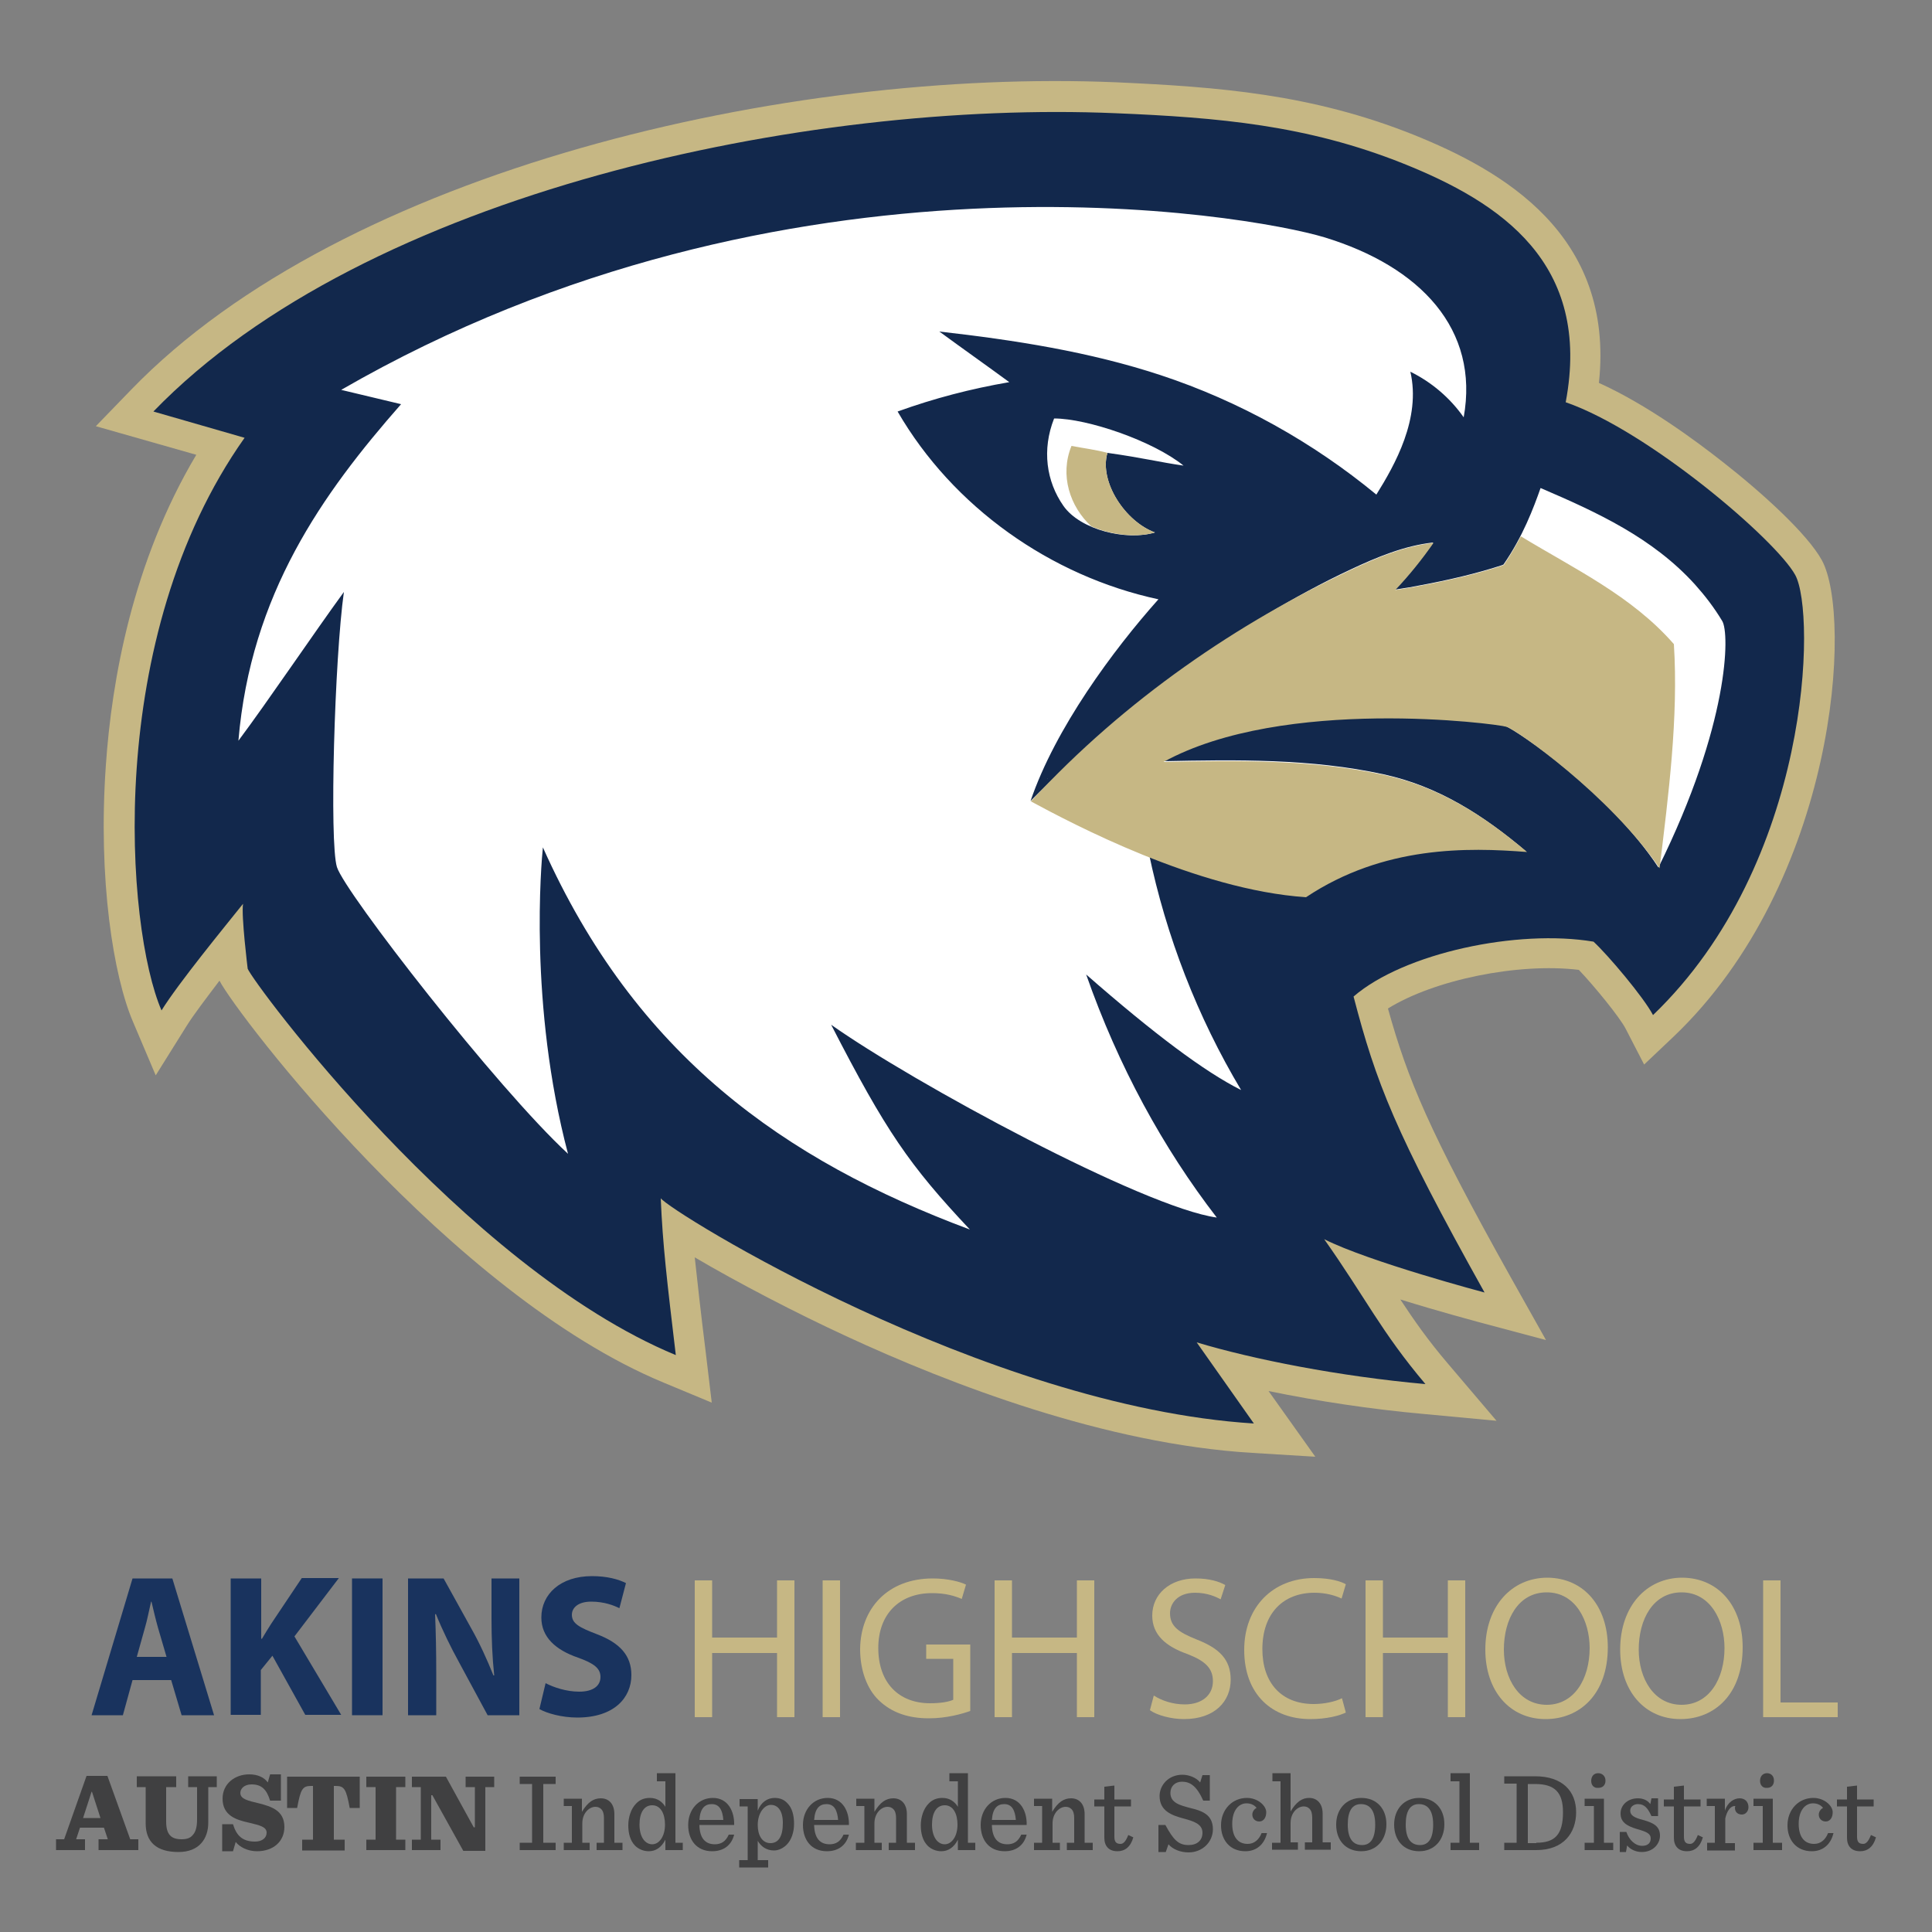 <?xml version="1.0" encoding="utf-8"?>
<!-- Generator: Adobe Illustrator 22.1.0, SVG Export Plug-In . SVG Version: 6.00 Build 0)  -->
<svg version="1.1" id="Layer_1" xmlns="http://www.w3.org/2000/svg" xmlns:xlink="http://www.w3.org/1999/xlink" x="0px" y="0px"
	 viewBox="0 0 500 500" style="enable-background:new 0 0 500 500;" xml:space="preserve">
<rect x="0" y="0" width="500" height="500" fill="#808080" stroke="none"/>
<style type="text/css">
	.st0{fill:#19335E;}
	.st1{fill:#C6B784;}
	.st2{fill:#404041;}
	.st3{fill:#12284C;}
	.st4{fill:#FFFFFF;}
</style>
<g id="Text">
	<path class="st0" d="M34.3,434.8l-2.5,9.1h-8.1l10.6-35.4h10.3l10.8,35.4h-8.4l-2.7-9.1H34.3z M43.1,428.8l-2.2-7.5
		c-0.6-2.1-1.2-4.7-1.7-6.8h-0.1c-0.5,2.1-1,4.8-1.6,6.8l-2.1,7.5H43.1z"/>
	<path class="st0" d="M59.8,408.5h7.8v15.6h0.2c0.8-1.4,1.6-2.6,2.4-3.9l7.9-11.8h9.6l-11.5,15.1l12.1,20.3H79l-8.5-15.3l-3,3.7
		v11.6h-7.8V408.5z"/>
	<path class="st0" d="M99,408.5v35.4h-7.9v-35.4H99z"/>
	<path class="st0" d="M105.6,443.9v-35.4h9.2l7.2,13c2.1,3.7,4.1,8.1,5.7,12.1h0.2c-0.5-4.7-0.7-9.5-0.7-14.8v-10.3h7.2v35.4h-8.2
		l-7.4-13.7c-2.1-3.8-4.3-8.3-6-12.5l-0.2,0.1c0.2,4.7,0.3,9.7,0.3,15.4v10.7H105.6z"/>
	<path class="st0" d="M141.2,435.6c2.1,1.1,5.4,2.2,8.7,2.2c3.6,0,5.5-1.5,5.5-3.8c0-2.2-1.6-3.5-5.8-5c-5.8-2-9.5-5.3-9.5-10.4
		c0-6,4.9-10.7,13.1-10.7c3.9,0,6.8,0.8,8.8,1.8l-1.7,6.5c-1.4-0.7-3.9-1.7-7.3-1.7s-5,1.6-5,3.4c0,2.3,2,3.3,6.4,5
		c6.1,2.3,9,5.6,9,10.6c0,5.9-4.5,11-14,11c-4,0-7.9-1.1-9.8-2.2L141.2,435.6z"/>
	<path class="st1" d="M184.3,409v14.8h16.8V409h4.5v35.4h-4.5v-16.6h-16.8v16.6h-4.5V409H184.3z"/>
	<path class="st1" d="M217.4,409v35.4h-4.5V409H217.4z"/>
	<path class="st1" d="M251.1,442.8c-2,0.7-6,1.9-10.7,1.9c-5.2,0-9.6-1.4-13-4.7c-3-2.9-4.8-7.7-4.8-13.2
		c0.1-10.6,7.2-18.3,18.8-18.3c4,0,7.2,0.9,8.6,1.6l-1.1,3.7c-1.9-0.8-4.2-1.5-7.7-1.5c-8.4,0-13.9,5.4-13.9,14.2
		c0,9,5.3,14.3,13.4,14.3c2.9,0,4.9-0.4,6-0.9v-10.6h-7v-3.7h11.4V442.8z"/>
	<path class="st1" d="M261.9,409v14.8h16.8V409h4.5v35.4h-4.5v-16.6h-16.8v16.6h-4.5V409H261.9z"/>
	<path class="st1" d="M298.6,438.8c2,1.3,4.9,2.3,8,2.3c4.6,0,7.3-2.5,7.3-6c0-3.3-1.9-5.2-6.5-7c-5.7-2-9.2-5-9.2-10
		c0-5.5,4.5-9.6,11.2-9.6c3.6,0,6.1,0.8,7.7,1.7l-1.2,3.7c-1.1-0.6-3.4-1.7-6.6-1.7c-4.7,0-6.5,2.9-6.5,5.3c0,3.3,2.1,4.9,6.9,6.8
		c5.9,2.3,8.8,5.2,8.8,10.4c0,5.5-4,10.2-12.1,10.2c-3.3,0-7-1-8.8-2.3L298.6,438.8z"/>
	<path class="st1" d="M348.3,443.2c-1.6,0.8-4.9,1.7-9.2,1.7c-9.8,0-17.1-6.3-17.1-17.9c0-11.1,7.4-18.6,18.1-18.6
		c4.3,0,7,0.9,8.2,1.6l-1.1,3.7c-1.7-0.8-4.1-1.5-7-1.5c-8.1,0-13.5,5.3-13.5,14.6c0,8.7,4.9,14.2,13.3,14.2c2.7,0,5.5-0.6,7.3-1.5
		L348.3,443.2z"/>
	<path class="st1" d="M357.9,409v14.8h16.8V409h4.5v35.4h-4.5v-16.6h-16.8v16.6h-4.5V409H357.9z"/>
	<path class="st1" d="M416.1,426.3c0,12.2-7.3,18.6-16.1,18.6c-9.2,0-15.6-7.2-15.6-18c0-11.2,6.8-18.6,16.1-18.6
		C410,408.4,416.1,415.8,416.1,426.3z M389.2,426.9c0,7.6,4,14.3,11.1,14.3c7.1,0,11.1-6.7,11.1-14.7c0-7-3.6-14.4-11.1-14.4
		C392.9,412.1,389.2,419.1,389.2,426.9z"/>
	<path class="st1" d="M451,426.3c0,12.2-7.3,18.6-16.1,18.6c-9.2,0-15.6-7.2-15.6-18c0-11.2,6.8-18.6,16.1-18.6
		C444.9,408.4,451,415.8,451,426.3z M424.1,426.9c0,7.6,4,14.3,11.1,14.3c7.1,0,11.1-6.7,11.1-14.7c0-7-3.6-14.4-11.1-14.4
		C427.8,412.1,424.1,419.1,424.1,426.9z"/>
	<path class="st1" d="M456.3,409h4.5v31.6h14.8v3.8h-19.3V409z"/>
	<path class="st2" d="M26.9,473h-6.2l-1,3H22v2.8h-7.5v-2.8h2.1l5.8-16.4h5.4l5.9,16.4h2.1v2.8H25.5v-2.8h2.4L26.9,473z M21.5,470.5
		H26l-2.2-6.8h-0.1L21.5,470.5z"/>
	<path class="st2" d="M37.7,471.9v-9.4h-2.3v-2.8h10.2v2.8H43v8.9c0,3.5,1.4,4.6,4,4.6c1.3,0,2.2-0.3,2.8-1c0.8-0.8,1.2-2.1,1.2-4.1
		v-8.4h-2.3v-2.8h7.4v2.8h-2.2v9.2c0,4.1-2.3,7.6-7.7,7.6C40.4,479.3,37.7,476.6,37.7,471.9"/>
	<path class="st2" d="M57.5,472.1h2.8c0.9,3,2.5,4.5,5.7,4.5c1.9,0,3-1,3-2.3c0-1.5-1.7-1.9-4.6-2.6c-3.2-0.7-6.8-1.8-6.8-6.2
		c0-3.9,3.2-6.3,6.9-6.3c2.2,0,3.9,0.8,4.8,2.1l0.6-2.1h2.8v6.8h-2.8c-0.9-2.9-2.2-4.2-4.8-4.2c-1.9,0-2.9,1.1-2.9,2.2
		c0,1.6,1.9,2,4.8,2.7c3.1,0.8,6.6,1.8,6.6,6.1c0,3.8-2.9,6.3-7.1,6.3c-2.4,0-4.5-1.1-5.5-2.4l-0.7,2.4h-2.8V472.1z"/>
	<path class="st2" d="M78.2,476.1H81v-13.9h-0.5c-2.2,0-2.7,0.8-3.6,5.7h-2.6v-8.1h18.8v8.1h-2.6c-0.9-4.9-1.4-5.7-3.6-5.7h-0.5
		v13.9h2.8v2.8H78.2V476.1z"/>
	<polygon class="st2" points="94.8,476.1 97.2,476.1 97.2,462.5 94.8,462.5 94.8,459.8 104.9,459.8 104.9,462.5 102.5,462.5 
		102.5,476.1 104.9,476.1 104.9,478.8 94.8,478.8 	"/>
	<polygon class="st2" points="111.9,464.6 111.6,464.6 111.6,476.1 114,476.1 114,478.8 106.6,478.8 106.6,476.1 108.9,476.1 
		108.9,462.5 106.6,462.5 106.6,459.8 115.4,459.8 122.6,472.9 122.9,472.9 122.9,462.5 120.5,462.5 120.5,459.8 127.9,459.8 
		127.9,462.5 125.6,462.5 125.6,479 119.9,479 	"/>
	<polygon class="st2" points="134.5,476.9 137.7,476.9 137.7,461.7 134.5,461.7 134.5,459.8 143.8,459.8 143.8,461.7 140.6,461.7 
		140.6,476.9 143.8,476.9 143.8,478.8 134.5,478.8 	"/>
	<path class="st2" d="M145.9,476.9h2.1v-9.5h-2.1v-1.9h4.7v3.4c1.5-2.5,3-3.5,4.9-3.5c2.1,0,3.5,1.5,3.5,4.1v7.4h2.1v1.9h-6.7v-1.9
		h1.9v-6.4c0-1-0.2-1.8-0.7-2.3c-0.4-0.4-0.9-0.6-1.5-0.6c-1.6,0-3.4,1.6-3.4,4.3v5h1.9v1.9h-6.7V476.9z"/>
	<path class="st2" d="M164.4,477.7c-1.3-1.3-1.8-3.2-1.8-5.3c0-2.1,0.7-4.3,2-5.6c0.9-1,2.1-1.5,3.6-1.5c1.9,0,3.2,1,4,2.3V461h-2.2
		v-2.1h4.8v18h1.9v1.9h-4.5v-2.7c-1,2-2.5,3-4.3,3C166.5,479.1,165.2,478.5,164.4,477.7 M172.1,472.2c0-2.6-1-5-3.3-5
		c-2.1,0-3.3,1.9-3.3,5c0,3.3,1.5,5.1,3.3,5.1C170.5,477.3,172.1,475.4,172.1,472.2"/>
	<path class="st2" d="M181,472.4c0.1,3.3,1.5,4.9,4,4.9c1.6,0,2.8-0.7,3.6-2.5h1.4c-0.7,2.8-2.8,4.3-5.7,4.3c-4,0-6.2-2.9-6.2-6.8
		c0-4,2.7-7,6.4-7c3.9,0,5.6,3.5,5.5,7H181z M181,471h6.2c-0.2-2.5-1-4.1-3-4.1C182.4,466.9,181.2,468,181,471"/>
	<path class="st2" d="M191.4,481.4h2.1v-13.9h-2.1v-1.9h4.7v3c0.9-2.3,2.6-3.3,4.4-3.3c1.4,0,2.5,0.5,3.3,1.4
		c1.2,1.2,1.7,3.1,1.7,5.3c0,2.2-0.7,4.2-1.9,5.4c-0.9,0.9-2.1,1.5-3.3,1.5c-2,0-3.4-1.1-4.2-2.5v5h2.7v1.9h-7.5V481.4z
		 M202.6,471.8c0-3.2-1.3-4.7-3.1-4.7c-1.7,0-3.4,2.1-3.4,5.2c0,2.6,1.1,4.7,3.3,4.7C201.5,477,202.6,475.2,202.6,471.8"/>
	<path class="st2" d="M210.7,472.4c0.1,3.3,1.5,4.9,4,4.9c1.6,0,2.8-0.7,3.6-2.5h1.4c-0.7,2.8-2.8,4.3-5.7,4.3c-4,0-6.2-2.9-6.2-6.8
		c0-4,2.7-7,6.4-7c3.9,0,5.6,3.5,5.5,7H210.7z M210.7,471h6.2c-0.2-2.5-1-4.1-3-4.1C212.1,466.9,210.9,468,210.7,471"/>
	<path class="st2" d="M221.6,476.9h2.1v-9.5h-2.1v-1.9h4.7v3.4c1.5-2.5,3-3.5,4.9-3.5c2.1,0,3.5,1.5,3.5,4.1v7.4h2.1v1.9H230v-1.9
		h1.9v-6.4c0-1-0.2-1.8-0.7-2.3c-0.4-0.4-0.9-0.6-1.5-0.6c-1.6,0-3.4,1.6-3.4,4.3v5h1.9v1.9h-6.7V476.9z"/>
	<path class="st2" d="M240.1,477.7c-1.3-1.3-1.8-3.2-1.8-5.3c0-2.1,0.7-4.3,2-5.6c0.9-1,2.1-1.5,3.6-1.5c1.9,0,3.2,1,4,2.3V461h-2.2
		v-2.1h4.8v18h1.9v1.9h-4.5v-2.7c-1,2-2.5,3-4.3,3C242.2,479.1,240.9,478.5,240.1,477.7 M247.8,472.2c0-2.6-1-5-3.3-5
		c-2.1,0-3.3,1.9-3.3,5c0,3.3,1.5,5.1,3.3,5.1C246.2,477.3,247.8,475.4,247.8,472.2"/>
	<path class="st2" d="M256.7,472.4c0.1,3.3,1.5,4.9,4,4.9c1.6,0,2.8-0.7,3.6-2.5h1.4c-0.7,2.8-2.8,4.3-5.7,4.3c-4,0-6.2-2.9-6.2-6.8
		c0-4,2.7-7,6.4-7c3.9,0,5.6,3.5,5.5,7H256.7z M256.7,471h6.2c-0.2-2.5-1-4.1-3-4.1C258.1,466.9,256.9,468,256.7,471"/>
	<path class="st2" d="M267.6,476.9h2.1v-9.5h-2.1v-1.9h4.7v3.4c1.5-2.5,3-3.5,4.9-3.5c2.1,0,3.5,1.5,3.5,4.1v7.4h2.1v1.9h-6.7v-1.9
		h1.9v-6.4c0-1-0.2-1.8-0.7-2.3c-0.4-0.4-0.9-0.6-1.5-0.6c-1.6,0-3.4,1.6-3.4,4.3v5h1.9v1.9h-6.7V476.9z"/>
	<path class="st2" d="M288.4,462.1v3.6h4.3v1.8h-4.3v7.8c0,1.3,0.4,1.9,1.6,1.9c0.8,0,1.4-0.8,2-2.3l1.3,0.6
		c-0.7,2.5-2.2,3.6-4.1,3.6c-2.3,0-3.4-1.4-3.4-3.5v-8.1h-2.6v-1.8h2.6v-3.3L288.4,462.1z"/>
	<path class="st2" d="M299.9,472.3h1.7c2.1,3.9,3.4,5.2,6,5.2c2.2,0,3.6-1.2,3.6-3.2c0-2.3-2.4-3-5-3.7c-2.9-0.8-6.1-1.9-6.1-5.8
		c0-2.8,2.3-5.5,5.9-5.5c1.6,0,3.6,0.7,4.6,2l0.6-1.9h1.9v6.6h-1.7c-1.7-3.8-3.4-4.9-5.5-4.9c-1.8,0-3,1.2-3,2.9
		c0,2.6,2.5,3.2,5.1,3.9c2.9,0.7,5.9,1.6,5.9,5.5c0,3.3-2.7,6-6.3,6c-2.1,0-4.1-0.8-5.2-2.1l-0.7,2h-1.9V472.3z"/>
	<path class="st2" d="M316,472.4c0-4.1,2.9-7.1,6.7-7.1c2.8,0,5,2,5,3.7c0,1.4-0.7,2.4-1.8,2.4c-1.1,0-1.8-0.8-1.8-1.8
		c0-0.8,0.6-1.5,1.1-1.7c-0.4-0.6-1.3-1.2-2.6-1.2c-2,0-3.7,1.8-3.7,5.3c0,3.3,1.4,5.2,4,5.2c1.6,0,2.9-1,3.6-2.8h1.4
		c-0.7,3-2.8,4.7-5.6,4.7C318.3,479.1,316,476.2,316,472.4"/>
	<path class="st2" d="M329.3,476.9h2.1V461h-2.1v-2.1h4.7v9.9c1.5-2.5,3-3.5,4.8-3.5c2.1,0,3.5,1.5,3.5,4.1v7.4h2.1v1.9h-6.7v-1.9
		h1.9v-6.4c0-1-0.2-1.8-0.7-2.3c-0.4-0.4-0.9-0.6-1.5-0.6c-1.6,0-3.4,1.6-3.4,4.3v5h1.9v1.9h-6.7V476.9z"/>
	<path class="st2" d="M345.8,472.2c0-4,2.6-6.9,6.5-6.9c4,0,6.5,2.8,6.5,6.8c0,4.1-2.6,7-6.5,7C348.3,479.1,345.8,476.3,345.8,472.2
		 M355.9,472.2c0-3.7-1.4-5.3-3.7-5.3c-2.2,0-3.4,1.7-3.4,5.3c0,3.7,1.4,5.3,3.7,5.3C354.7,477.5,355.9,475.8,355.9,472.2"/>
	<path class="st2" d="M360.8,472.2c0-4,2.6-6.9,6.5-6.9c4,0,6.5,2.8,6.5,6.8c0,4.1-2.6,7-6.5,7C363.3,479.1,360.8,476.3,360.8,472.2
		 M370.9,472.2c0-3.7-1.4-5.3-3.7-5.3c-2.2,0-3.4,1.7-3.4,5.3c0,3.7,1.4,5.3,3.7,5.3C369.7,477.5,370.9,475.8,370.9,472.2"/>
	<polygon class="st2" points="375.4,476.9 377.7,476.9 377.7,461 375.4,461 375.4,458.9 380.4,458.9 380.4,476.9 382.8,476.9 
		382.8,478.8 375.4,478.8 	"/>
	<path class="st2" d="M389.3,476.9h3.2v-15.3h-3.2v-1.9h8c7,0,10.6,3.8,10.6,9.3c0,5.3-3.2,9.8-10.3,9.8h-8.3V476.9z M397.6,476.9
		c4.8,0,6.9-2.1,6.9-7.9c0-5.1-2.1-7.3-7.2-7.3h-1.9v15.3H397.6z"/>
	<path class="st2" d="M410.1,476.9h2.4v-9.5h-2.4v-1.9h5v11.4h2.4v1.9h-7.4V476.9z M411.8,460.9c0-1.2,0.7-2,1.8-2
		c1.1,0,1.9,0.8,1.9,1.9c0,1.2-0.7,1.9-1.9,1.9C412.5,462.8,411.8,462,411.8,460.9"/>
	<path class="st2" d="M419.2,474.1h1.7c0.7,2.1,2.3,3.6,4.1,3.6c1.5,0,2.2-0.8,2.2-1.9c0-1.2-0.9-1.7-3.4-2.4
		c-3.1-0.9-4.4-2-4.4-4.1c0-2.1,1.8-3.9,4.5-3.9c1.3,0,2.5,0.5,3.2,1.5l0.3-1.5h1.7v4.6h-1.7c-0.9-1.9-1.7-3.1-3.5-3.1
		c-1,0-2,0.6-2,1.7c0,1.2,1,1.8,3.3,2.4c3,0.8,4.4,1.8,4.4,4.1c0,2-1.7,4.2-4.7,4.2c-1.6,0-3-0.7-3.8-1.7l-0.3,1.7h-1.6V474.1z"/>
	<path class="st2" d="M435.8,462.1v3.6h4.3v1.8h-4.3v7.8c0,1.3,0.4,1.9,1.6,1.9c0.8,0,1.4-0.8,2-2.3l1.3,0.6
		c-0.7,2.5-2.2,3.6-4.1,3.6c-2.3,0-3.4-1.4-3.4-3.5v-8.1h-2.6v-1.8h2.6v-3.3L435.8,462.1z"/>
	<path class="st2" d="M441.7,476.9h2.1v-9.5h-2.1v-1.9h4.7v3.1c0.7-2.2,2.4-3.2,3.8-3.2c1.5,0,2.3,1,2.3,2.3c0,1-0.7,1.9-1.7,1.9
		c-1,0-1.8-0.6-1.8-1.7c0-0.1,0-0.3,0.1-0.5c-1.3-0.1-2.2,1.4-2.6,3.2v6.4h2.5v1.9h-7.2V476.9z"/>
	<path class="st2" d="M453.8,476.9h2.4v-9.5h-2.4v-1.9h5v11.4h2.4v1.9h-7.4V476.9z M455.5,460.9c0-1.2,0.7-2,1.8-2
		c1.1,0,1.8,0.8,1.8,1.9c0,1.2-0.7,1.9-1.8,1.9C456.2,462.8,455.5,462,455.5,460.9"/>
	<path class="st2" d="M462.6,472.4c0-4.1,2.9-7.1,6.7-7.1c2.8,0,5,2,5,3.7c0,1.4-0.7,2.4-1.8,2.4c-1.1,0-1.8-0.8-1.8-1.8
		c0-0.8,0.6-1.5,1.1-1.7c-0.4-0.6-1.3-1.2-2.6-1.2c-2,0-3.7,1.8-3.7,5.3c0,3.3,1.4,5.2,4,5.2c1.6,0,2.9-1,3.6-2.8h1.4
		c-0.7,3-2.8,4.7-5.6,4.7C464.9,479.1,462.6,476.2,462.6,472.4"/>
	<path class="st2" d="M480.6,462.1v3.6h4.3v1.8h-4.3v7.8c0,1.3,0.4,1.9,1.6,1.9c0.8,0,1.4-0.8,2-2.3l1.3,0.6
		c-0.7,2.5-2.2,3.6-4.1,3.6c-2.3,0-3.4-1.4-3.4-3.5v-8.1h-2.6v-1.8h2.6v-3.3L480.6,462.1z"/>
</g>
<g id="Mascot">
	<g>
		<path class="st1" d="M471.5,145L471.5,145c-3.7-6.8-15.6-17.6-25.6-25.4c-7.1-5.6-19.7-14.9-32.1-20.5c4.1-38.5-25.1-55-47.9-64.2
			c-26.5-10.6-50.6-12.4-77-13.6c-85-3.6-199.8,22.5-255,79.6l-9.1,9.4l26,7.4c-16.5,27.7-21.9,58.4-23.4,80.3
			c-2.1,29.7,2,54.7,7,66.4l5.9,13.9l8-12.8c1.8-2.9,5.1-7.2,8.5-11.7c4.7,9,59.9,81.2,114.9,104l12.5,5.2l-1.6-13.4
			c-1.3-10.4-2.1-17.8-2.8-24.2C191,332,206,339.8,219,345.8c27,12.5,67.1,27.9,105,30.2l16.4,1L328.3,360
			c12.6,2.6,26.5,4.7,39.8,5.9l19.2,1.8l-12.5-14.7c-5.3-6.2-8.9-11.4-12.4-16.7c10,3.1,19,5.5,19.7,5.7l18,4.8l-9.1-16.2
			c-21.3-38.1-26.7-51.3-31.8-69.6c11.9-7.4,33.6-11.9,49.4-10c4.1,4.3,10.6,12.3,12.1,15.2l4.8,9.3l7.6-7.2
			C475.4,228,479.5,159.6,471.5,145z"/>
		<path class="st3" d="M464.6,148.8c-5-9.1-38-37.3-59.4-44.7c6.8-36-16.8-51.7-42.1-61.8c-24.8-9.9-47.7-11.9-74.4-13
			c-79.6-3.4-194,20.3-249,77.2l23.6,6.8c-36.6,51.7-30.7,126.9-21.5,148.2c4.4-7.1,16.3-21.6,21.1-27.6c-0.5,3,1.2,16.8,1.2,16.8
			c1.3,3.5,55.8,77.2,110.8,100c-2.3-19.3-3.4-28.6-3.9-40.6c2.2,3.3,83.7,53.9,153.5,58.3l-14.8-21c14.6,4.4,36.9,8.8,59.2,10.8
			c-11.5-13.6-15.4-22.2-26.2-37.5c11.7,5.9,41.5,13.8,41.5,13.8c-23.3-41.7-28.1-54.4-33.9-76.6c13.1-11.3,42.5-17.5,62.1-14.2
			c3.7,3.4,13,14.4,15.4,19C468.8,223.3,470,158.6,464.6,148.8z"/>
		<g>
			<path class="st4" d="M306.3,120.5c-7.9-6.4-24.9-12.2-33.5-12.2c-3.2,8.1-2,16.3,2.4,22.6c4.4,6.3,16.4,9.1,23.7,6.9
				c-7.7-2.8-14.5-13.1-12.3-20.6C295.9,118.5,300,119.6,306.3,120.5z"/>
			<path class="st4" d="M445.7,160.7c-2.1-3.5-4.5-6.6-7.1-9.5c-10.9-12-25.2-18.6-39.9-24.9c-1.8,5.1-4.6,12.6-9.6,19.8
				c-0.1,0.1-1.1,0.4-2.7,0.9c-7.2,2.2-14.5,3.7-21.6,5c0,0-0.1,0-0.1,0l0,0c-1.2,0.2-2.5,0.4-3.7,0.6c3.6-3.8,6.9-7.9,9.9-12.2
				c-7.4,0.8-14.6,3.8-21.4,7c-29.3,13.7-60.1,37-82.8,59.9c6.4-18.8,21.4-39.1,33.1-52.2c-27.9-6-53.2-23.9-67.5-48.6
				c9.4-3.4,19-5.9,28.9-7.6c-6-4.4-12.1-8.7-18.1-13.1c19.4,2.2,38.8,5.2,57.3,11.3c20.3,6.7,39.3,17.3,55.8,30.9
				c4.8-7.7,11.6-19.7,8.8-31.8c5.5,2.7,10.3,6.8,13.8,11.8c4.1-22.7-11.1-39-36.1-46.6c-19.2-5.8-139.2-27-254.4,39.5l15.5,3.7
				c-20.4,23.2-38.9,49.2-42.1,87.1c7.7-10.3,19.7-28.1,27.3-38.5c-2.4,17-3.8,64.8-1.8,71.2c2,6.5,41.3,57.1,59.8,74.2
				c-10.2-38.6-6.9-75.5-6.5-79.3c24,53.7,62.3,80.9,110.5,98.9c-15.7-16.7-21.7-25.4-35.9-53c21.2,15,80.9,47.3,99.8,49.9
				c-13.9-18-25.5-39.2-33.8-62.9c17.6,15.4,30.7,25.2,40.1,29.9c-11.3-18.9-19.4-39.8-23.9-61.4c12.4,5.1,31.3,10,40.4,11.3
				c20.1-13.4,41.9-12.9,57.2-11.7c-11-9.3-22.6-16.8-36.8-19.9c-18.7-4.1-38.1-3.8-57.3-3.4c31.1-17.1,86.4-9.9,88.8-9.1
				c2.6,0.9,26.7,17,39.6,36.6C447.5,187.5,447.7,163.9,445.7,160.7z"/>
		</g>
		<g>
			<path class="st1" d="M271.2,201.4c0,0-0.1,0.1-0.1,0.1c0,0,0,0,0.1,0C271.2,201.5,271.2,201.4,271.2,201.4z"/>
			<path class="st1" d="M282.4,136.2c5.3,2.3,11.8,3,16.5,1.6c-7.6-2.8-14.5-13.1-12.3-20.6c-2.9-0.8-6.2-1.2-9.3-1.8
				C274.2,123,276.9,131.1,282.4,136.2z"/>
			<path class="st1" d="M433.2,166.7c-10.9-12.5-25.8-19.5-39.6-27.9c-1.3,2.4-2.7,4.9-4.4,7.4c-0.1,0.1-1.1,0.4-2.7,0.9
				c-7.2,2.2-14.5,3.7-21.6,5c0,0-0.1,0-0.1,0l0,0c-1.2,0.2-2.5,0.4-3.7,0.6c3.6-3.8,6.9-7.9,9.9-12.2c-7.4,0.8-14.6,3.8-21.4,7
				c-28.8,13.5-58.3,33.3-82.8,59.9c10.6,5.7,42.9,22.9,71.2,24.8c20.1-13.4,41.9-12.9,57.2-11.7c-11-9.3-22.6-16.8-36.8-19.9
				c-18.7-4.1-38.1-3.8-57.3-3.4c31.1-17.1,86.4-9.9,88.8-9.1c2.6,0.8,26.6,17.6,39.6,36.6C431.8,205.7,434.4,185.7,433.2,166.7z"/>
		</g>
	</g>
</g>
</svg>
